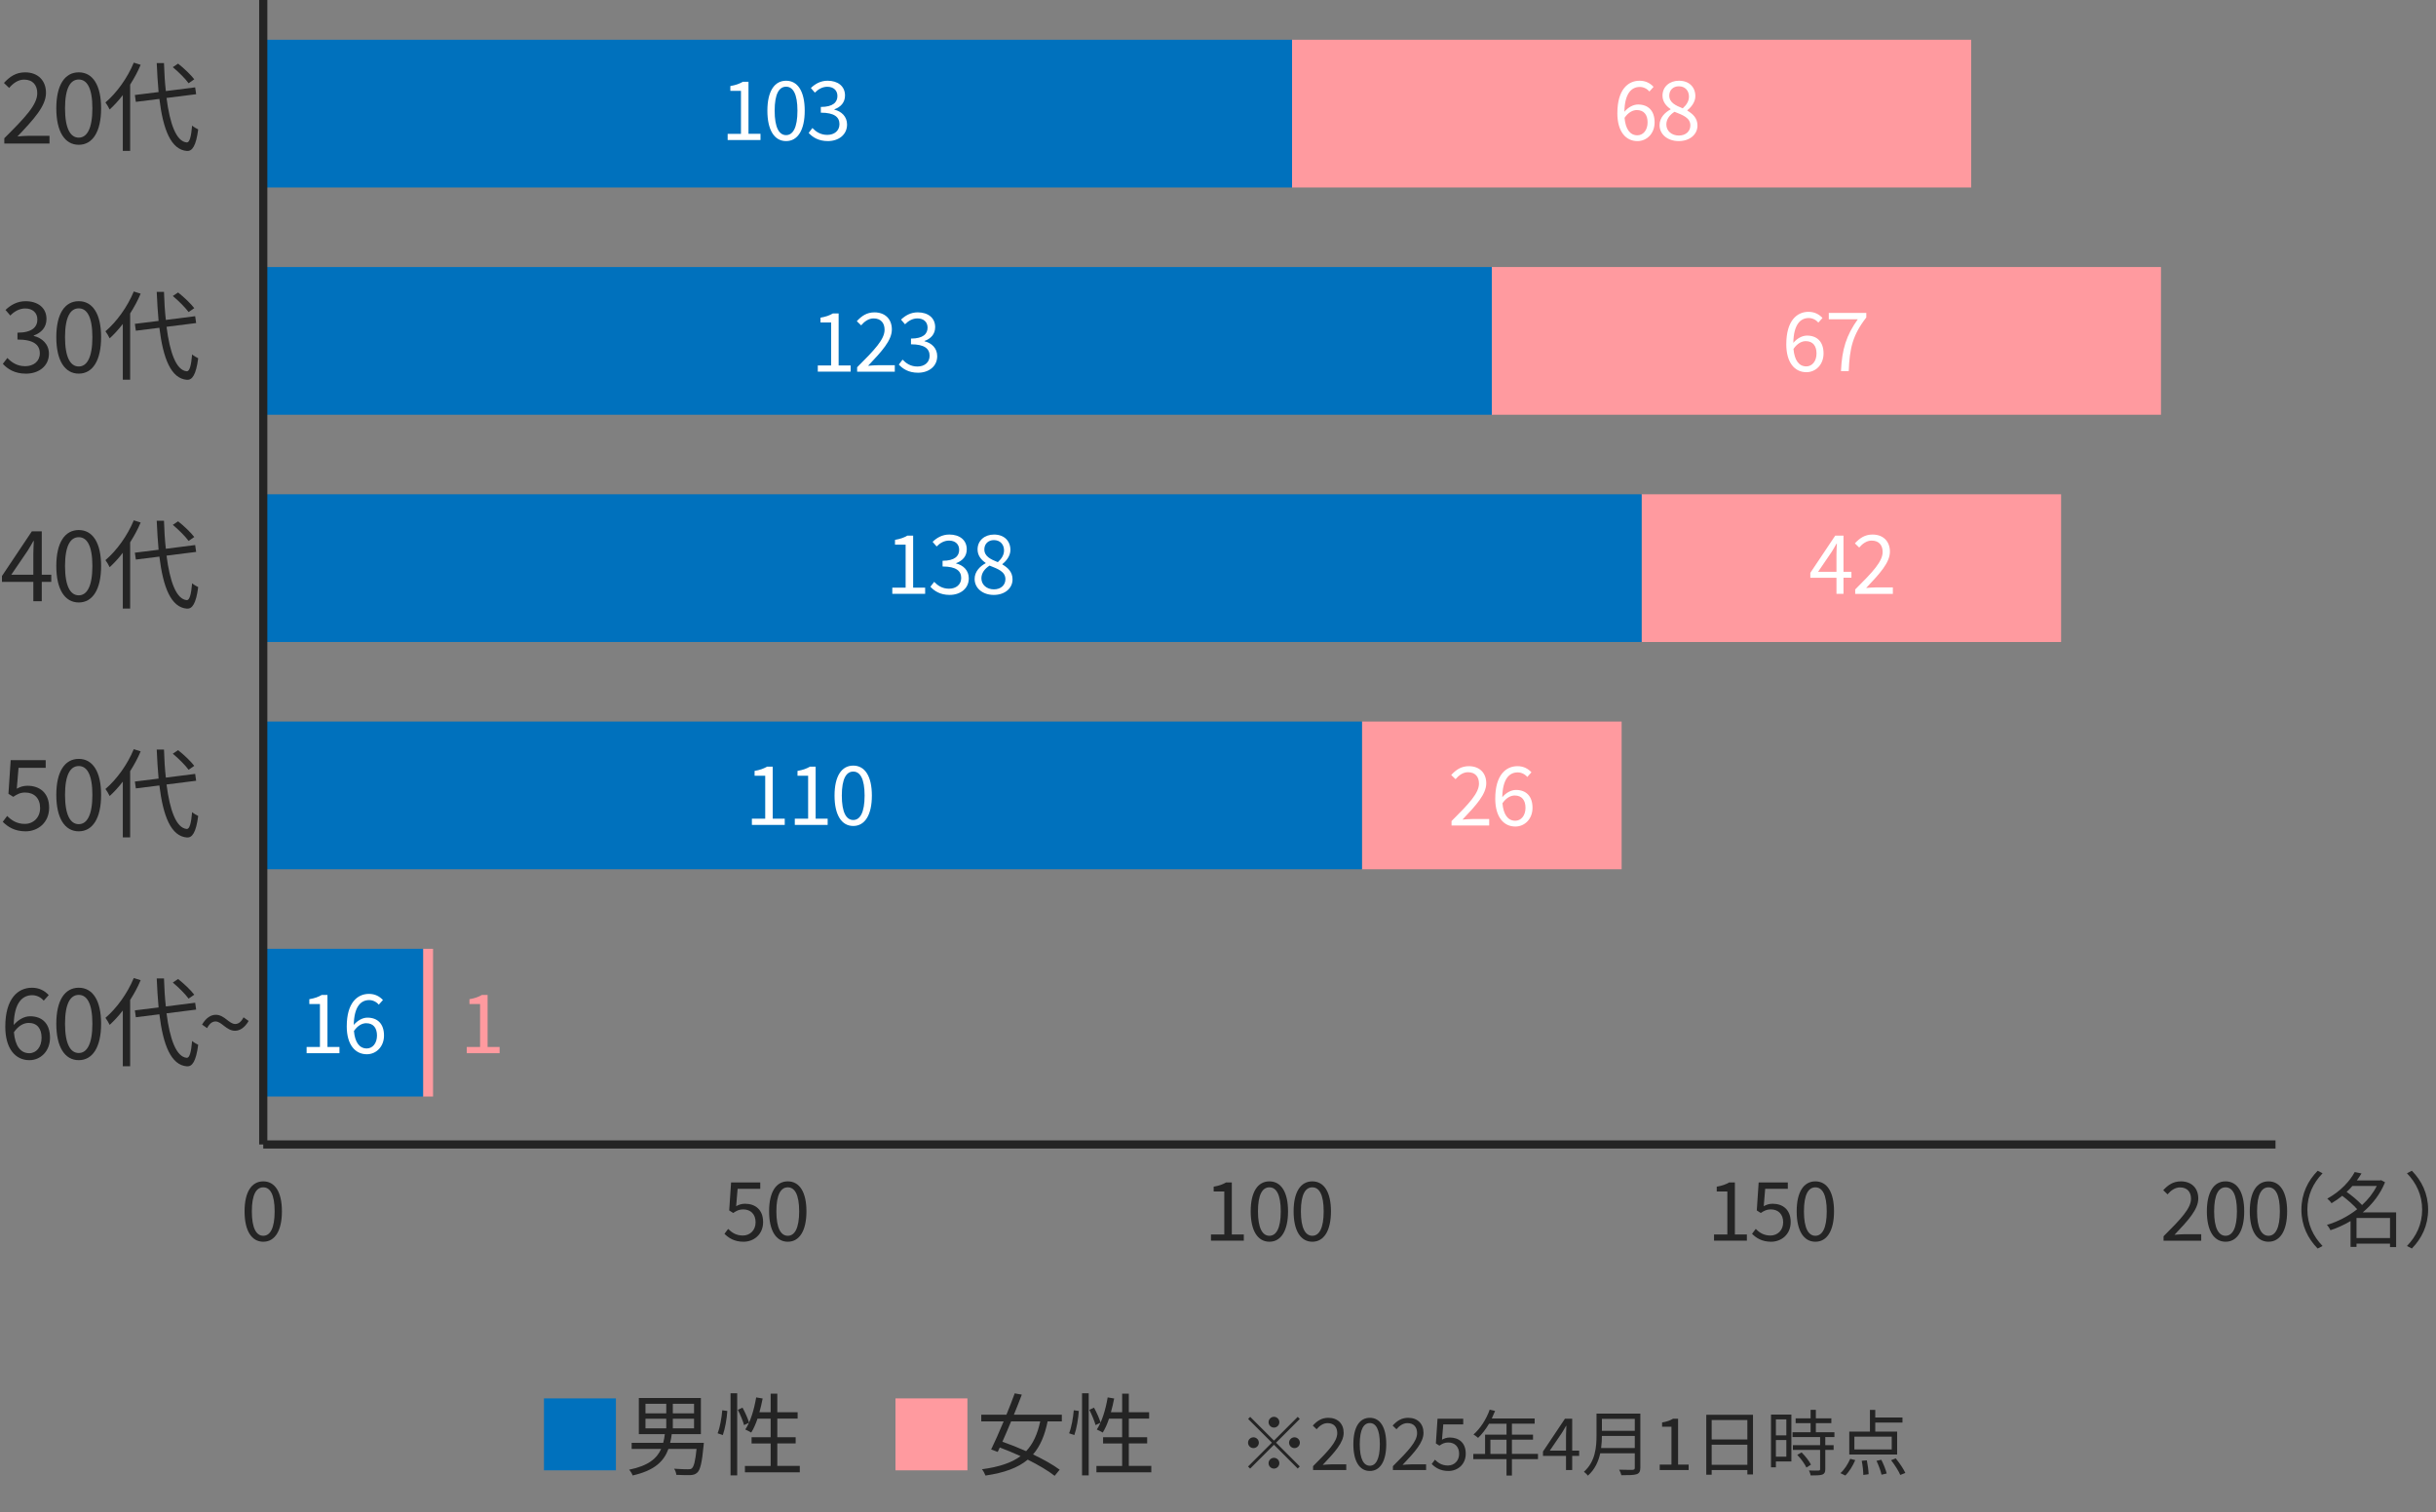 <?xml version="1.0" encoding="UTF-8"?>
<svg id="a" data-name="レイヤー_1" xmlns="http://www.w3.org/2000/svg" viewBox="0 0 298 185">
  <rect x="0" y="0" width="298" height="185" fill="#808080" stroke="none"/>
  <g>
    <g>
      <path d="M75.345,179.9h-8.801v-8.801h8.801v8.801Z" style="fill: #0071bd;"/>
      <path d="M86.103,176.534s-.011.253-.033.363c-.198,2.08-.407,2.938-.759,3.268-.242.231-.484.297-.858.319-.352.011-1.023,0-1.716-.033-.022-.231-.121-.539-.275-.749.726.055,1.441.066,1.694.066.242,0,.363-.011.473-.11.253-.198.429-.869.583-2.376h-3.443c-.55,1.507-1.683,2.64-4.378,3.245-.066-.22-.275-.539-.429-.704,2.354-.484,3.389-1.364,3.917-2.541h-3.608v-.748h3.861c.088-.33.154-.693.198-1.067h-3.18v-4.412h7.591v4.412h-3.564c-.044.363-.11.726-.198,1.067h4.125ZM78.963,172.925h2.541v-1.166h-2.541v1.166ZM78.963,174.763h2.541v-1.177h-2.541v1.177ZM84.904,171.759h-2.597v1.166h2.597v-1.166ZM84.904,173.585h-2.597v1.177h2.597v-1.177Z" style="fill: #242424;"/>
      <path d="M87.785,175.368c.297-.726.495-1.925.572-2.816l.616.088c-.055.902-.264,2.145-.55,2.948l-.638-.22ZM89.369,170.472h.814v10.044h-.814v-10.044ZM90.833,172.232c.33.594.671,1.375.803,1.837l-.616.297c-.121-.473-.451-1.265-.759-1.871l.572-.264ZM97.84,179.361v.781h-6.711v-.781h3.146v-2.75h-2.333v-.759h2.333v-2.277h-1.606c-.22.66-.473,1.232-.77,1.705-.165-.11-.528-.286-.726-.374.638-.957,1.078-2.431,1.331-3.928l.792.132c-.11.572-.242,1.144-.396,1.683h1.375v-2.277h.814v2.277h2.486v.781h-2.486v2.277h2.245v.759h-2.245v2.75h2.75Z" style="fill: #242424;"/>
    </g>
    <g>
      <path d="M118.345,179.9h-8.801v-8.801h8.801v8.801Z" style="fill: #ff9a9f;"/>
      <path d="M128.157,173.915c-.352,1.705-.902,3.025-1.782,4.038,1.287.616,2.464,1.276,3.256,1.871l-.616.748c-.781-.616-1.969-1.32-3.29-1.98-1.188.99-2.838,1.606-5.17,1.947-.088-.242-.264-.572-.429-.77,2.112-.286,3.62-.792,4.72-1.606-.847-.385-1.716-.748-2.542-1.056-.088.187-.176.374-.253.539l-.803-.297c.44-.902.99-2.146,1.529-3.433h-2.739v-.825h3.08c.375-.913.726-1.815,1.012-2.607l.869.154c-.286.759-.616,1.595-.968,2.453h5.864v.825h-1.738ZM123.69,173.915c-.363.869-.726,1.728-1.067,2.486.924.319,1.925.715,2.904,1.155.858-.902,1.386-2.09,1.727-3.642h-3.564Z" style="fill: #242424;"/>
      <path d="M130.785,175.367c.297-.726.495-1.925.572-2.816l.616.088c-.055.902-.264,2.146-.55,2.949l-.638-.22ZM132.369,170.472h.814v10.044h-.814v-10.044ZM133.833,172.232c.33.594.671,1.375.803,1.837l-.616.297c-.121-.473-.451-1.265-.759-1.87l.572-.264ZM140.84,179.361v.781h-6.711v-.781h3.146v-2.75h-2.333v-.759h2.333v-2.277h-1.606c-.22.66-.473,1.232-.77,1.705-.165-.11-.528-.286-.726-.374.638-.957,1.078-2.432,1.331-3.928l.792.132c-.11.572-.242,1.144-.396,1.683h1.375v-2.277h.814v2.277h2.486v.781h-2.486v2.277h2.245v.759h-2.245v2.75h2.75Z" style="fill: #242424;"/>
    </g>
    <g>
      <path d="M158.751,173.358l.255.255-2.905,2.905,2.905,2.906-.255.255-2.905-2.905-2.915,2.914-.255-.255,2.915-2.915-2.906-2.905.255-.255,2.906,2.905,2.905-2.905ZM153.337,177.18c-.361,0-.661-.3-.661-.661s.299-.66.661-.66.66.299.66.66-.299.661-.66.661ZM155.186,174.01c0-.361.299-.66.661-.66s.66.299.66.66-.299.66-.66.66-.661-.299-.661-.66ZM156.506,179.028c0,.361-.299.66-.66.66s-.661-.299-.661-.66.299-.66.661-.66.66.299.66.66ZM158.355,175.859c.361,0,.66.299.66.66s-.299.661-.66.661-.661-.3-.661-.661.299-.66.661-.66Z" style="fill: #242424;"/>
      <path d="M160.631,179.389c1.893-1.884,2.958-3.011,2.958-4.041,0-.713-.388-1.224-1.188-1.224-.528,0-.986.335-1.338.749l-.467-.449c.528-.572,1.083-.951,1.902-.951,1.153,0,1.875.731,1.875,1.84,0,1.18-1.074,2.351-2.562,3.918.334-.026.722-.062,1.056-.062h1.823v.696h-4.059v-.476Z" style="fill: #242424;"/>
      <path d="M165.559,176.704c0-2.104.766-3.231,2.016-3.231s2.007,1.136,2.007,3.231-.757,3.275-2.007,3.275-2.016-1.171-2.016-3.275ZM168.799,176.704c0-1.84-.493-2.589-1.224-2.589-.74,0-1.233.749-1.233,2.589s.493,2.632,1.233,2.632c.73,0,1.224-.792,1.224-2.632Z" style="fill: #242424;"/>
      <path d="M170.398,179.389c1.893-1.884,2.958-3.011,2.958-4.041,0-.713-.388-1.224-1.188-1.224-.528,0-.986.335-1.338.749l-.467-.449c.528-.572,1.083-.951,1.902-.951,1.153,0,1.875.731,1.875,1.84,0,1.18-1.074,2.351-2.562,3.918.334-.026.722-.062,1.056-.062h1.823v.696h-4.059v-.476Z" style="fill: #242424;"/>
      <path d="M175.142,179.125l.396-.528c.37.37.836.713,1.585.713.757,0,1.374-.555,1.374-1.426s-.528-1.391-1.338-1.391c-.432,0-.704.141-1.074.387l-.431-.272.202-3.02h3.144v.687h-2.439l-.159,1.875c.291-.159.572-.264.96-.264,1.074,0,1.946.616,1.946,1.972s-1.021,2.122-2.113,2.122c-1.003,0-1.62-.423-2.051-.854Z" style="fill: #242424;"/>
      <path d="M188.143,178.526h-3.188v2.017h-.66v-2.017h-4.067v-.634h1.444v-2.359h2.624v-1.338h-2.14c-.396.678-.863,1.277-1.338,1.734-.124-.105-.396-.326-.563-.414.828-.722,1.567-1.858,1.981-3.038l.66.158c-.123.308-.264.625-.405.924h5.247v.634h-2.782v1.338h2.58v.616h-2.58v1.743h3.188v.634ZM184.295,177.893v-1.743h-1.972v1.743h1.972Z" style="fill: #242424;"/>
      <path d="M191.572,178.13h-2.817v-.528l2.685-4.015h.889v3.9h.854v.643h-.854v1.734h-.757v-1.734ZM191.572,177.487v-1.84c0-.326.026-.863.044-1.197h-.035c-.159.299-.335.572-.52.88l-1.47,2.157h1.981Z" style="fill: #242424;"/>
      <path d="M200.665,179.583c0,.458-.132.687-.458.792-.334.114-.916.123-1.858.123-.044-.185-.167-.493-.273-.678.731.026,1.435.018,1.638.018.203-.009.273-.07.273-.264v-1.761h-4.226c-.22.995-.66,1.99-1.514,2.738-.088-.141-.352-.379-.484-.476,1.4-1.232,1.541-3.02,1.541-4.42v-2.694h5.362v6.621ZM199.986,177.171v-1.479h-4.023c0,.458-.026.96-.097,1.479h4.12ZM195.963,173.605v1.461h4.023v-1.461h-4.023Z" style="fill: #242424;"/>
      <path d="M203.037,179.195h1.435v-4.631h-1.145v-.52c.572-.097.986-.246,1.338-.458h.616v5.608h1.294v.669h-3.539v-.669Z" style="fill: #242424;"/>
      <path d="M214.445,173.103v7.299h-.687v-.537h-4.367v.572h-.66v-7.334h5.714ZM209.391,173.746v2.377h4.367v-2.377h-4.367ZM213.758,179.222v-2.457h-4.367v2.457h4.367Z" style="fill: #242424;"/>
      <path d="M219.142,178.817h-1.893v.713h-.599v-6.454h2.492v5.74ZM217.249,173.667v1.955h1.276v-1.955h-1.276ZM218.525,178.227v-2.034h-1.276v2.034h1.276ZM223.289,175.824v.995h1.021v.581h-1.021v2.359c0,.37-.097.563-.361.661-.273.097-.713.105-1.426.105-.026-.176-.115-.44-.211-.607.546.018,1.03.018,1.171.009.15-.009.194-.044.194-.176v-2.351h-3.328v-.581h3.328v-.995h-3.372v-.582h2.21v-1.118h-1.832v-.581h1.832v-1.047h.643v1.047h1.893v.581h-1.893v1.118h2.271v.582h-1.118ZM220.392,177.708c.449.44.942,1.065,1.145,1.497l-.555.352c-.203-.432-.669-1.083-1.118-1.55l.528-.299Z" style="fill: #242424;"/>
      <path d="M225.142,180.243c.467-.396.916-1.101,1.198-1.752l.616.159c-.291.687-.74,1.426-1.215,1.884l-.599-.291ZM232.08,177.963h-5.855v-2.8h2.527v-2.659h.652v.933h3.328v.616h-3.328v1.109h2.676v2.8ZM231.419,175.779h-4.57v1.567h4.57v-1.567ZM228.373,178.676c.114.555.211,1.276.22,1.699l-.652.088c0-.44-.079-1.171-.193-1.734l.625-.053ZM230.143,178.605c.273.528.555,1.242.661,1.682l-.634.15c-.088-.431-.352-1.162-.616-1.699l.59-.132ZM231.912,178.439c.449.555.951,1.285,1.171,1.778l-.617.247c-.202-.484-.687-1.241-1.127-1.805l.572-.22Z" style="fill: #242424;"/>
    </g>
  </g>
  <g>
    <path d="M.528,16.912c2.579-2.566,4.03-4.102,4.03-5.505,0-.971-.528-1.667-1.619-1.667-.72,0-1.343.456-1.823,1.02l-.635-.611c.719-.78,1.475-1.296,2.59-1.296,1.571,0,2.555.996,2.555,2.507,0,1.607-1.463,3.202-3.49,5.337.456-.036.983-.084,1.439-.084h2.482v.948H.528v-.648Z" style="fill: #242424;"/>
    <path d="M6.888,13.254c0-2.867,1.043-4.402,2.746-4.402s2.735,1.547,2.735,4.402-1.032,4.461-2.735,4.461-2.746-1.595-2.746-4.461ZM11.301,13.254c0-2.506-.672-3.526-1.667-3.526-1.007,0-1.679,1.02-1.679,3.526s.671,3.586,1.679,3.586c.996,0,1.667-1.08,1.667-3.586Z" style="fill: #242424;"/>
    <path d="M17.205,7.93c-.348.839-.792,1.643-1.283,2.422v8.107h-.899v-6.824c-.516.671-1.056,1.259-1.607,1.763-.096-.216-.36-.66-.516-.863,1.367-1.164,2.687-2.987,3.466-4.87l.839.264ZM20.372,11.983c.408,3.178,1.187,5.325,2.47,5.445.348.024.54-.684.66-2.063.18.168.564.384.744.468-.264,2.051-.744,2.675-1.367,2.639-1.967-.144-2.926-2.627-3.382-6.369l-2.878.36-.12-.84,2.902-.359c-.096-1.115-.18-2.303-.228-3.55h.888c.036,1.211.108,2.375.228,3.43l3.586-.456.12.84-3.622.456ZM23.07,10.184c-.384-.54-1.223-1.379-1.931-1.967l.647-.432c.72.564,1.571,1.379,1.979,1.919l-.696.48Z" style="fill: #242424;"/>
    <path d="M.348,44.517l.552-.72c.516.54,1.188,1.008,2.183,1.008,1.043,0,1.787-.612,1.787-1.571,0-1.02-.708-1.691-2.734-1.691v-.839c1.811,0,2.435-.708,2.435-1.607,0-.828-.576-1.355-1.487-1.355-.708,0-1.332.36-1.823.864l-.588-.684c.66-.623,1.439-1.067,2.459-1.067,1.475,0,2.555.78,2.555,2.171,0,1.032-.636,1.691-1.56,2.027v.048c1.032.252,1.859,1.007,1.859,2.183,0,1.523-1.259,2.435-2.818,2.435-1.379,0-2.243-.575-2.819-1.199Z" style="fill: #242424;"/>
    <path d="M6.888,41.254c0-2.867,1.043-4.402,2.746-4.402s2.735,1.547,2.735,4.402-1.032,4.461-2.735,4.461-2.746-1.595-2.746-4.461ZM11.301,41.254c0-2.506-.672-3.526-1.667-3.526-1.007,0-1.679,1.02-1.679,3.526s.671,3.586,1.679,3.586c.996,0,1.667-1.08,1.667-3.586Z" style="fill: #242424;"/>
    <path d="M17.205,35.93c-.348.839-.792,1.643-1.283,2.422v8.107h-.899v-6.824c-.516.671-1.056,1.259-1.607,1.763-.096-.216-.36-.66-.516-.863,1.367-1.164,2.687-2.987,3.466-4.87l.839.264ZM20.372,39.983c.408,3.178,1.187,5.325,2.47,5.445.348.024.54-.684.66-2.063.18.168.564.384.744.468-.264,2.051-.744,2.675-1.367,2.639-1.967-.144-2.926-2.627-3.382-6.369l-2.878.36-.12-.84,2.902-.359c-.096-1.115-.18-2.303-.228-3.55h.888c.036,1.211.108,2.375.228,3.43l3.586-.456.12.84-3.622.456ZM23.07,38.184c-.384-.54-1.223-1.379-1.931-1.967l.647-.432c.72.564,1.571,1.379,1.979,1.919l-.696.48Z" style="fill: #242424;"/>
    <path d="M4.078,71.197H.24v-.72l3.658-5.469h1.211v5.313h1.163v.875h-1.163v2.363h-1.032v-2.363ZM4.078,70.322v-2.506c0-.444.036-1.176.06-1.631h-.048c-.216.408-.456.78-.708,1.2l-2.003,2.938h2.698Z" style="fill: #242424;"/>
    <path d="M6.888,69.254c0-2.867,1.043-4.402,2.746-4.402s2.735,1.547,2.735,4.402-1.032,4.461-2.735,4.461-2.746-1.595-2.746-4.461ZM11.301,69.254c0-2.506-.672-3.526-1.667-3.526-1.007,0-1.679,1.02-1.679,3.526s.671,3.586,1.679,3.586c.996,0,1.667-1.08,1.667-3.586Z" style="fill: #242424;"/>
    <path d="M17.205,63.93c-.348.839-.792,1.643-1.283,2.422v8.107h-.899v-6.824c-.516.671-1.056,1.259-1.607,1.763-.096-.216-.36-.66-.516-.863,1.367-1.164,2.687-2.987,3.466-4.87l.839.264ZM20.372,67.983c.408,3.178,1.187,5.325,2.47,5.445.348.024.54-.684.66-2.063.18.168.564.384.744.468-.264,2.051-.744,2.675-1.367,2.639-1.967-.144-2.926-2.627-3.382-6.369l-2.878.36-.12-.84,2.902-.359c-.096-1.115-.18-2.303-.228-3.55h.888c.036,1.211.108,2.375.228,3.43l3.586-.456.12.84-3.622.456ZM23.07,66.184c-.384-.54-1.223-1.379-1.931-1.967l.647-.432c.72.564,1.571,1.379,1.979,1.919l-.696.48Z" style="fill: #242424;"/>
    <path d="M.336,100.553l.54-.72c.504.504,1.14.972,2.159.972,1.032,0,1.871-.756,1.871-1.943s-.72-1.895-1.823-1.895c-.588,0-.959.191-1.463.527l-.588-.372.276-4.114h4.282v.936h-3.322l-.216,2.555c.396-.216.78-.36,1.307-.36,1.463,0,2.651.839,2.651,2.687s-1.391,2.89-2.878,2.89c-1.367,0-2.207-.575-2.794-1.163Z" style="fill: #242424;"/>
    <path d="M6.888,97.254c0-2.867,1.043-4.402,2.746-4.402s2.735,1.547,2.735,4.402-1.032,4.461-2.735,4.461-2.746-1.595-2.746-4.461ZM11.301,97.254c0-2.506-.672-3.526-1.667-3.526-1.007,0-1.679,1.02-1.679,3.526s.671,3.586,1.679,3.586c.996,0,1.667-1.08,1.667-3.586Z" style="fill: #242424;"/>
    <path d="M17.205,91.93c-.348.839-.792,1.643-1.283,2.422v8.107h-.899v-6.824c-.516.671-1.056,1.259-1.607,1.763-.096-.216-.36-.66-.516-.863,1.367-1.164,2.687-2.987,3.466-4.87l.839.264ZM20.372,95.983c.408,3.178,1.187,5.325,2.47,5.445.348.024.54-.684.66-2.063.18.168.564.384.744.468-.264,2.051-.744,2.675-1.367,2.639-1.967-.144-2.926-2.627-3.382-6.369l-2.878.36-.12-.84,2.902-.359c-.096-1.115-.18-2.303-.228-3.55h.888c.036,1.211.108,2.375.228,3.43l3.586-.456.12.84-3.622.456ZM23.07,94.184c-.384-.54-1.223-1.379-1.931-1.967l.647-.432c.72.564,1.571,1.379,1.979,1.919l-.696.48Z" style="fill: #242424;"/>
    <path d="M.647,125.614c0-3.442,1.547-4.762,3.262-4.762.912,0,1.571.384,2.051.9l-.612.684c-.348-.42-.875-.671-1.403-.671-1.211,0-2.219.923-2.267,3.646.552-.659,1.307-1.067,2.003-1.067,1.475,0,2.435.888,2.435,2.627,0,1.643-1.151,2.746-2.519,2.746-1.691,0-2.951-1.367-2.951-4.102ZM1.703,126.298c.144,1.667.804,2.566,1.883,2.566.852,0,1.5-.755,1.5-1.895,0-1.104-.528-1.812-1.583-1.812-.552,0-1.223.3-1.799,1.14Z" style="fill: #242424;"/>
    <path d="M6.888,125.254c0-2.867,1.043-4.402,2.746-4.402s2.735,1.547,2.735,4.402-1.032,4.461-2.735,4.461-2.746-1.595-2.746-4.461ZM11.301,125.254c0-2.506-.672-3.526-1.667-3.526-1.007,0-1.679,1.02-1.679,3.526s.671,3.586,1.679,3.586c.996,0,1.667-1.08,1.667-3.586Z" style="fill: #242424;"/>
    <path d="M17.205,119.93c-.348.839-.792,1.643-1.283,2.422v8.107h-.899v-6.824c-.516.671-1.056,1.259-1.607,1.763-.096-.216-.36-.66-.516-.863,1.367-1.164,2.687-2.987,3.466-4.87l.839.264ZM20.372,123.983c.408,3.178,1.187,5.325,2.47,5.445.348.024.54-.684.66-2.063.18.168.564.384.744.468-.264,2.051-.744,2.675-1.367,2.639-1.967-.144-2.926-2.627-3.382-6.369l-2.878.36-.12-.84,2.902-.359c-.096-1.115-.18-2.303-.228-3.55h.888c.036,1.211.108,2.375.228,3.43l3.586-.456.12.84-3.622.456ZM23.07,122.184c-.384-.54-1.223-1.379-1.931-1.967l.647-.432c.72.564,1.571,1.379,1.979,1.919l-.696.48Z" style="fill: #242424;"/>
    <path d="M26.363,124.979c-.384,0-.72.24-1.032.815l-.612-.432c.492-.839,1.092-1.199,1.679-1.199,1.056,0,1.619,1.127,2.375,1.127.384,0,.719-.24,1.019-.816l.624.444c-.492.839-1.092,1.199-1.667,1.199-1.056,0-1.631-1.14-2.387-1.14Z" style="fill: #242424;"/>
  </g>
  <g>
    <g>
      <path d="M29.919,148.212c0-2.389.87-3.668,2.289-3.668s2.279,1.29,2.279,3.668-.859,3.718-2.279,3.718-2.289-1.329-2.289-3.718ZM33.597,148.212c0-2.088-.56-2.938-1.389-2.938-.839,0-1.399.85-1.399,2.938s.56,2.989,1.399,2.989c.83,0,1.389-.9,1.389-2.989Z" style="fill: #242424;"/>
      <g>
        <path d="M88.625,150.961l.45-.6c.42.419.95.81,1.799.81.859,0,1.559-.63,1.559-1.619s-.6-1.579-1.52-1.579c-.49,0-.799.16-1.219.439l-.49-.31.23-3.428h3.568v.78h-2.768l-.18,2.128c.33-.18.65-.3,1.089-.3,1.219,0,2.209.7,2.209,2.239s-1.16,2.409-2.399,2.409c-1.139,0-1.839-.48-2.329-.969Z" style="fill: #242424;"/>
        <path d="M94.085,148.212c0-2.389.87-3.668,2.289-3.668s2.279,1.29,2.279,3.668-.859,3.718-2.279,3.718-2.289-1.329-2.289-3.718ZM97.763,148.212c0-2.088-.56-2.938-1.389-2.938-.839,0-1.399.85-1.399,2.938s.56,2.989,1.399,2.989c.83,0,1.389-.9,1.389-2.989Z" style="fill: #242424;"/>
      </g>
      <g>
        <path d="M148.14,151.041h1.629v-5.257h-1.299v-.59c.649-.11,1.119-.28,1.519-.52h.7v6.367h1.469v.759h-4.018v-.759Z" style="fill: #242424;"/>
        <path d="M153,148.212c0-2.389.87-3.668,2.289-3.668s2.279,1.29,2.279,3.668-.859,3.718-2.279,3.718-2.289-1.329-2.289-3.718ZM156.678,148.212c0-2.088-.56-2.938-1.389-2.938-.839,0-1.399.85-1.399,2.938s.56,2.989,1.399,2.989c.83,0,1.389-.9,1.389-2.989Z" style="fill: #242424;"/>
        <path d="M158.25,148.212c0-2.389.87-3.668,2.289-3.668s2.279,1.29,2.279,3.668-.859,3.718-2.279,3.718-2.289-1.329-2.289-3.718ZM161.928,148.212c0-2.088-.56-2.938-1.389-2.938-.839,0-1.399.85-1.399,2.938s.56,2.989,1.399,2.989c.83,0,1.389-.9,1.389-2.989Z" style="fill: #242424;"/>
      </g>
      <g>
        <path d="M209.681,151.041h1.629v-5.257h-1.299v-.59c.649-.11,1.119-.28,1.519-.52h.7v6.367h1.469v.759h-4.018v-.759Z" style="fill: #242424;"/>
        <path d="M214.331,150.961l.45-.6c.42.419.95.81,1.799.81.859,0,1.559-.63,1.559-1.619s-.6-1.579-1.52-1.579c-.49,0-.799.16-1.219.439l-.49-.31.23-3.428h3.568v.78h-2.768l-.18,2.128c.33-.18.65-.3,1.089-.3,1.219,0,2.209.7,2.209,2.239s-1.16,2.409-2.399,2.409c-1.139,0-1.839-.48-2.329-.969Z" style="fill: #242424;"/>
        <path d="M219.791,148.212c0-2.389.87-3.668,2.289-3.668s2.279,1.29,2.279,3.668-.859,3.718-2.279,3.718-2.289-1.329-2.289-3.718ZM223.468,148.212c0-2.088-.56-2.938-1.389-2.938-.839,0-1.399.85-1.399,2.938s.56,2.989,1.399,2.989c.83,0,1.389-.9,1.389-2.989Z" style="fill: #242424;"/>
      </g>
      <g>
        <path d="M264.671,151.261c2.148-2.139,3.358-3.418,3.358-4.588,0-.81-.44-1.389-1.349-1.389-.6,0-1.12.379-1.519.849l-.53-.509c.6-.65,1.229-1.08,2.159-1.08,1.309,0,2.129.83,2.129,2.089,0,1.34-1.219,2.669-2.909,4.448.38-.03.82-.07,1.2-.07h2.069v.79h-4.607v-.54Z" style="fill: #242424;"/>
        <path d="M269.971,148.212c0-2.389.87-3.668,2.289-3.668s2.279,1.29,2.279,3.668-.859,3.718-2.279,3.718-2.289-1.329-2.289-3.718ZM273.648,148.212c0-2.088-.56-2.938-1.389-2.938-.839,0-1.399.85-1.399,2.938s.56,2.989,1.399,2.989c.83,0,1.389-.9,1.389-2.989Z" style="fill: #242424;"/>
        <path d="M275.22,148.212c0-2.389.87-3.668,2.289-3.668s2.279,1.29,2.279,3.668-.859,3.718-2.279,3.718-2.289-1.329-2.289-3.718ZM278.898,148.212c0-2.088-.56-2.938-1.389-2.938-.839,0-1.399.85-1.399,2.938s.56,2.989,1.399,2.989c.83,0,1.389-.9,1.389-2.989Z" style="fill: #242424;"/>
      </g>
      <g>
        <path d="M283.524,143.245l.6.31c-1.149,1.189-1.859,2.669-1.859,4.448s.709,3.258,1.859,4.448l-.6.31c-1.199-1.219-1.989-2.809-1.989-4.757s.79-3.538,1.989-4.757Z" style="fill: #242424;"/>
        <path d="M293.124,152.58h-.75v-.42h-4.098v.399h-.729v-3.158c-.8.47-1.629.85-2.458,1.12-.09-.2-.28-.51-.44-.65,1.269-.37,2.579-1.029,3.708-1.919-.44-.51-1.169-1.149-1.829-1.639-.4.319-.83.629-1.309.909-.1-.17-.35-.439-.52-.569,1.639-.89,2.779-2.169,3.358-3.249l.83.17c-.17.28-.36.57-.57.86h2.818l.14-.04.49.26c-.59,1.479-1.569,2.708-2.729,3.688h4.087v4.238ZM287.777,145.104c-.22.25-.45.5-.71.729.67.47,1.429,1.109,1.889,1.609.74-.679,1.369-1.469,1.799-2.338h-2.978ZM292.375,151.48v-2.459h-4.098v2.459h4.098Z" style="fill: #242424;"/>
        <path d="M295.048,152.76l-.6-.31c1.149-1.189,1.859-2.669,1.859-4.448s-.71-3.258-1.859-4.448l.6-.31c1.199,1.219,1.989,2.809,1.989,4.757s-.79,3.538-1.989,4.757Z" style="fill: #242424;"/>
      </g>
    </g>
    <line x1="32.204" y1="140.029" x2="278.367" y2="140.029" style="fill: none; stroke: #242424; stroke-miterlimit: 10;"/>
  </g>
  <g>
    <g>
      <rect x="158.056" y="4.866" width="83.086" height="18.074" style="fill: #ff9a9f;"/>
      <rect x="182.493" y="32.672" width="81.865" height="18.074" style="fill: #ff9a9f;"/>
      <rect x="200.821" y="60.477" width="51.318" height="18.074" style="fill: #ff9a9f;"/>
      <rect x="166.609" y="88.283" width="31.768" height="18.074" style="fill: #ff9a9f;"/>
      <rect x="51.754" y="116.089" width="1.222" height="18.074" style="fill: #ff9a9f;"/>
    </g>
    <g>
      <rect x="32.204" y="4.866" width="125.852" height="18.074" style="fill: #0071bd;"/>
      <rect x="32.204" y="32.672" width="150.289" height="18.074" style="fill: #0071bd;"/>
      <rect x="32.204" y="60.477" width="168.617" height="18.074" style="fill: #0071bd;"/>
      <rect x="32.204" y="88.283" width="134.405" height="18.074" style="fill: #0071bd;"/>
      <rect x="32.204" y="116.089" width="19.55" height="18.074" style="fill: #0071bd;"/>
    </g>
  </g>
  <line x1="32.204" y1="140.029" x2="32.204" style="fill: none; stroke: #242424; stroke-miterlimit: 10;"/>
  <g>
    <path d="M89.015,16.374h1.629v-5.257h-1.299v-.59c.649-.11,1.119-.28,1.519-.52h.7v6.366h1.469v.76h-4.018v-.76Z" style="fill: #fff;"/>
    <path d="M93.875,13.546c0-2.389.87-3.668,2.289-3.668s2.279,1.289,2.279,3.668-.859,3.718-2.279,3.718-2.289-1.329-2.289-3.718ZM97.553,13.546c0-2.089-.56-2.938-1.389-2.938-.839,0-1.399.85-1.399,2.938s.56,2.988,1.399,2.988c.83,0,1.389-.899,1.389-2.988Z" style="fill: #fff;"/>
    <path d="M98.925,16.264l.459-.6c.43.45.99.839,1.819.839.87,0,1.489-.51,1.489-1.309,0-.85-.589-1.409-2.279-1.409v-.7c1.509,0,2.029-.59,2.029-1.339,0-.69-.48-1.13-1.24-1.13-.589,0-1.109.3-1.519.72l-.49-.569c.55-.52,1.199-.89,2.049-.89,1.229,0,2.129.649,2.129,1.809,0,.86-.53,1.409-1.299,1.689v.04c.86.21,1.549.839,1.549,1.819,0,1.269-1.049,2.029-2.349,2.029-1.149,0-1.869-.479-2.349-1Z" style="fill: #fff;"/>
  </g>
  <g>
    <path d="M100.043,44.715h1.629v-5.257h-1.299v-.59c.649-.11,1.119-.28,1.519-.52h.7v6.367h1.469v.759h-4.018v-.759Z" style="fill: #fff;"/>
    <path d="M104.854,44.935c2.148-2.139,3.358-3.418,3.358-4.588,0-.81-.44-1.389-1.349-1.389-.6,0-1.12.379-1.519.849l-.53-.509c.6-.65,1.229-1.08,2.159-1.08,1.309,0,2.129.83,2.129,2.089,0,1.34-1.219,2.669-2.909,4.448.38-.03.82-.07,1.2-.07h2.069v.79h-4.607v-.54Z" style="fill: #fff;"/>
    <path d="M109.953,44.605l.459-.6c.43.45.99.84,1.819.84.87,0,1.489-.51,1.489-1.31,0-.85-.589-1.409-2.279-1.409v-.7c1.509,0,2.029-.589,2.029-1.339,0-.689-.48-1.129-1.24-1.129-.589,0-1.109.3-1.519.719l-.49-.57c.55-.52,1.199-.89,2.049-.89,1.229,0,2.129.65,2.129,1.81,0,.859-.53,1.409-1.299,1.689v.04c.86.21,1.549.84,1.549,1.819,0,1.27-1.049,2.029-2.349,2.029-1.149,0-1.869-.48-2.349-1Z" style="fill: #fff;"/>
  </g>
  <g>
    <path d="M109.157,71.9h1.629v-5.257h-1.299v-.59c.649-.11,1.119-.28,1.519-.52h.7v6.367h1.469v.759h-4.018v-.759Z" style="fill: #fff;"/>
    <path d="M113.818,71.79l.459-.6c.43.45.99.84,1.819.84.87,0,1.489-.51,1.489-1.31,0-.85-.589-1.409-2.279-1.409v-.7c1.509,0,2.029-.589,2.029-1.339,0-.689-.48-1.129-1.24-1.129-.589,0-1.109.3-1.519.719l-.49-.57c.55-.52,1.2-.89,2.049-.89,1.229,0,2.129.65,2.129,1.81,0,.859-.53,1.409-1.299,1.689v.04c.86.21,1.549.84,1.549,1.819,0,1.27-1.049,2.029-2.349,2.029-1.149,0-1.869-.48-2.349-1Z" style="fill: #fff;"/>
    <path d="M119.227,70.841c0-.93.68-1.569,1.349-1.929v-.04c-.529-.36-.989-.89-.989-1.649,0-1.089.87-1.819,2.009-1.819,1.25,0,2.009.78,2.009,1.89,0,.749-.549,1.389-.979,1.719v.05c.63.38,1.24.88,1.24,1.829,0,1.069-.92,1.899-2.299,1.899-1.349,0-2.339-.82-2.339-1.949ZM122.995,70.871c0-.929-.899-1.259-1.939-1.669-.58.37-1,.899-1,1.559,0,.779.649,1.349,1.529,1.349.839,0,1.409-.509,1.409-1.239ZM122.825,67.343c0-.7-.45-1.26-1.239-1.26-.68,0-1.169.45-1.169,1.14,0,.859.79,1.219,1.649,1.559.49-.44.76-.91.76-1.439Z" style="fill: #fff;"/>
  </g>
  <g>
    <path d="M91.98,100.17h1.63v-5.257h-1.3v-.59c.649-.11,1.119-.28,1.52-.52h.699v6.366h1.47v.76h-4.019v-.76Z" style="fill: #fff;"/>
    <path d="M97.23,100.17h1.63v-5.257h-1.3v-.59c.649-.11,1.119-.28,1.52-.52h.699v6.366h1.47v.76h-4.019v-.76Z" style="fill: #fff;"/>
    <path d="M102.091,97.342c0-2.389.869-3.668,2.288-3.668s2.279,1.289,2.279,3.668-.859,3.718-2.279,3.718-2.288-1.329-2.288-3.718ZM105.769,97.342c0-2.089-.56-2.938-1.39-2.938-.839,0-1.398.85-1.398,2.938s.56,2.988,1.398,2.988c.83,0,1.39-.899,1.39-2.988Z" style="fill: #fff;"/>
  </g>
  <g>
    <path d="M37.509,128.102h1.629v-5.257h-1.299v-.59c.649-.11,1.119-.28,1.519-.52h.7v6.367h1.469v.759h-4.018v-.759Z" style="fill: #fff;"/>
    <path d="M42.419,125.573c0-2.869,1.289-3.968,2.719-3.968.759,0,1.309.32,1.709.75l-.51.569c-.29-.35-.729-.56-1.17-.56-1.009,0-1.849.77-1.889,3.039.46-.55,1.09-.89,1.669-.89,1.229,0,2.029.74,2.029,2.189,0,1.369-.96,2.289-2.099,2.289-1.409,0-2.459-1.139-2.459-3.418ZM43.299,126.143c.119,1.389.669,2.139,1.568,2.139.71,0,1.25-.63,1.25-1.579,0-.92-.44-1.509-1.319-1.509-.46,0-1.02.25-1.499.95Z" style="fill: #fff;"/>
  </g>
  <path d="M57.1,128.102h1.629v-5.257h-1.299v-.59c.649-.11,1.119-.28,1.519-.52h.7v6.367h1.469v.759h-4.018v-.759Z" style="fill: #ff9a9f;"/>
  <g>
    <path d="M177.568,100.46c2.148-2.139,3.358-3.418,3.358-4.587,0-.81-.439-1.39-1.349-1.39-.6,0-1.12.38-1.519.85l-.53-.51c.6-.649,1.229-1.079,2.159-1.079,1.309,0,2.129.829,2.129,2.089,0,1.339-1.219,2.668-2.909,4.447.38-.03.82-.07,1.2-.07h2.069v.79h-4.607v-.54Z" style="fill: #fff;"/>
    <path d="M182.917,97.712c0-2.869,1.29-3.968,2.719-3.968.759,0,1.309.319,1.709.75l-.51.57c-.29-.35-.729-.56-1.169-.56-1.009,0-1.849.77-1.889,3.038.459-.55,1.089-.89,1.669-.89,1.229,0,2.029.74,2.029,2.189,0,1.369-.959,2.289-2.099,2.289-1.409,0-2.459-1.14-2.459-3.418ZM183.797,98.281c.12,1.39.669,2.139,1.569,2.139.709,0,1.25-.629,1.25-1.579,0-.919-.44-1.509-1.319-1.509-.46,0-1.02.25-1.499.949Z" style="fill: #fff;"/>
  </g>
  <g>
    <path d="M218.52,42.121c0-2.869,1.29-3.968,2.719-3.968.759,0,1.309.32,1.709.75l-.51.569c-.29-.35-.729-.56-1.169-.56-1.009,0-1.849.77-1.889,3.039.459-.55,1.089-.89,1.669-.89,1.229,0,2.029.74,2.029,2.189,0,1.369-.959,2.289-2.099,2.289-1.409,0-2.459-1.139-2.459-3.418ZM219.399,42.69c.12,1.389.669,2.139,1.569,2.139.709,0,1.25-.63,1.25-1.579,0-.92-.44-1.509-1.319-1.509-.46,0-1.02.25-1.499.95Z" style="fill: #fff;"/>
    <path d="M227.268,39.063h-3.548v-.78h4.587v.56c-1.679,2.159-2.039,3.788-2.149,6.566h-.949c.12-2.688.66-4.388,2.059-6.346Z" style="fill: #fff;"/>
  </g>
  <g>
    <path d="M224.658,70.69h-3.198v-.6l3.048-4.557h1.01v4.427h.97v.729h-.97v1.969h-.859v-1.969ZM224.658,69.961v-2.089c0-.37.03-.979.05-1.359h-.04c-.18.34-.38.65-.59,1l-1.669,2.448h2.249Z" style="fill: #fff;"/>
    <path d="M226.95,72.12c2.148-2.139,3.357-3.418,3.357-4.588,0-.81-.439-1.389-1.349-1.389-.6,0-1.12.379-1.52.849l-.529-.509c.6-.65,1.229-1.08,2.158-1.08,1.31,0,2.129.83,2.129,2.089,0,1.34-1.219,2.669-2.908,4.448.38-.03.819-.07,1.199-.07h2.069v.79h-4.607v-.54Z" style="fill: #fff;"/>
  </g>
  <g>
    <path d="M197.855,13.846c0-2.869,1.29-3.968,2.719-3.968.76,0,1.31.319,1.709.75l-.51.57c-.29-.35-.729-.56-1.169-.56-1.01,0-1.85.77-1.889,3.038.459-.55,1.089-.89,1.669-.89,1.229,0,2.028.74,2.028,2.189,0,1.369-.959,2.289-2.099,2.289-1.409,0-2.459-1.14-2.459-3.418ZM198.735,14.415c.12,1.39.67,2.139,1.569,2.139.709,0,1.249-.629,1.249-1.579,0-.919-.439-1.509-1.319-1.509-.46,0-1.02.25-1.499.949Z" style="fill: #fff;"/>
    <path d="M203.016,15.314c0-.929.68-1.569,1.35-1.929v-.04c-.529-.359-.989-.89-.989-1.649,0-1.089.869-1.819,2.009-1.819,1.249,0,2.009.779,2.009,1.889,0,.75-.55,1.39-.979,1.719v.05c.63.38,1.239.879,1.239,1.829,0,1.069-.92,1.899-2.299,1.899-1.35,0-2.339-.819-2.339-1.949ZM206.784,15.345c0-.93-.899-1.259-1.939-1.669-.579.37-.999.899-.999,1.559,0,.78.649,1.349,1.529,1.349.839,0,1.409-.51,1.409-1.239ZM206.614,11.816c0-.699-.45-1.259-1.239-1.259-.68,0-1.17.449-1.17,1.139,0,.86.79,1.219,1.649,1.559.489-.439.76-.909.76-1.439Z" style="fill: #fff;"/>
  </g>
</svg>